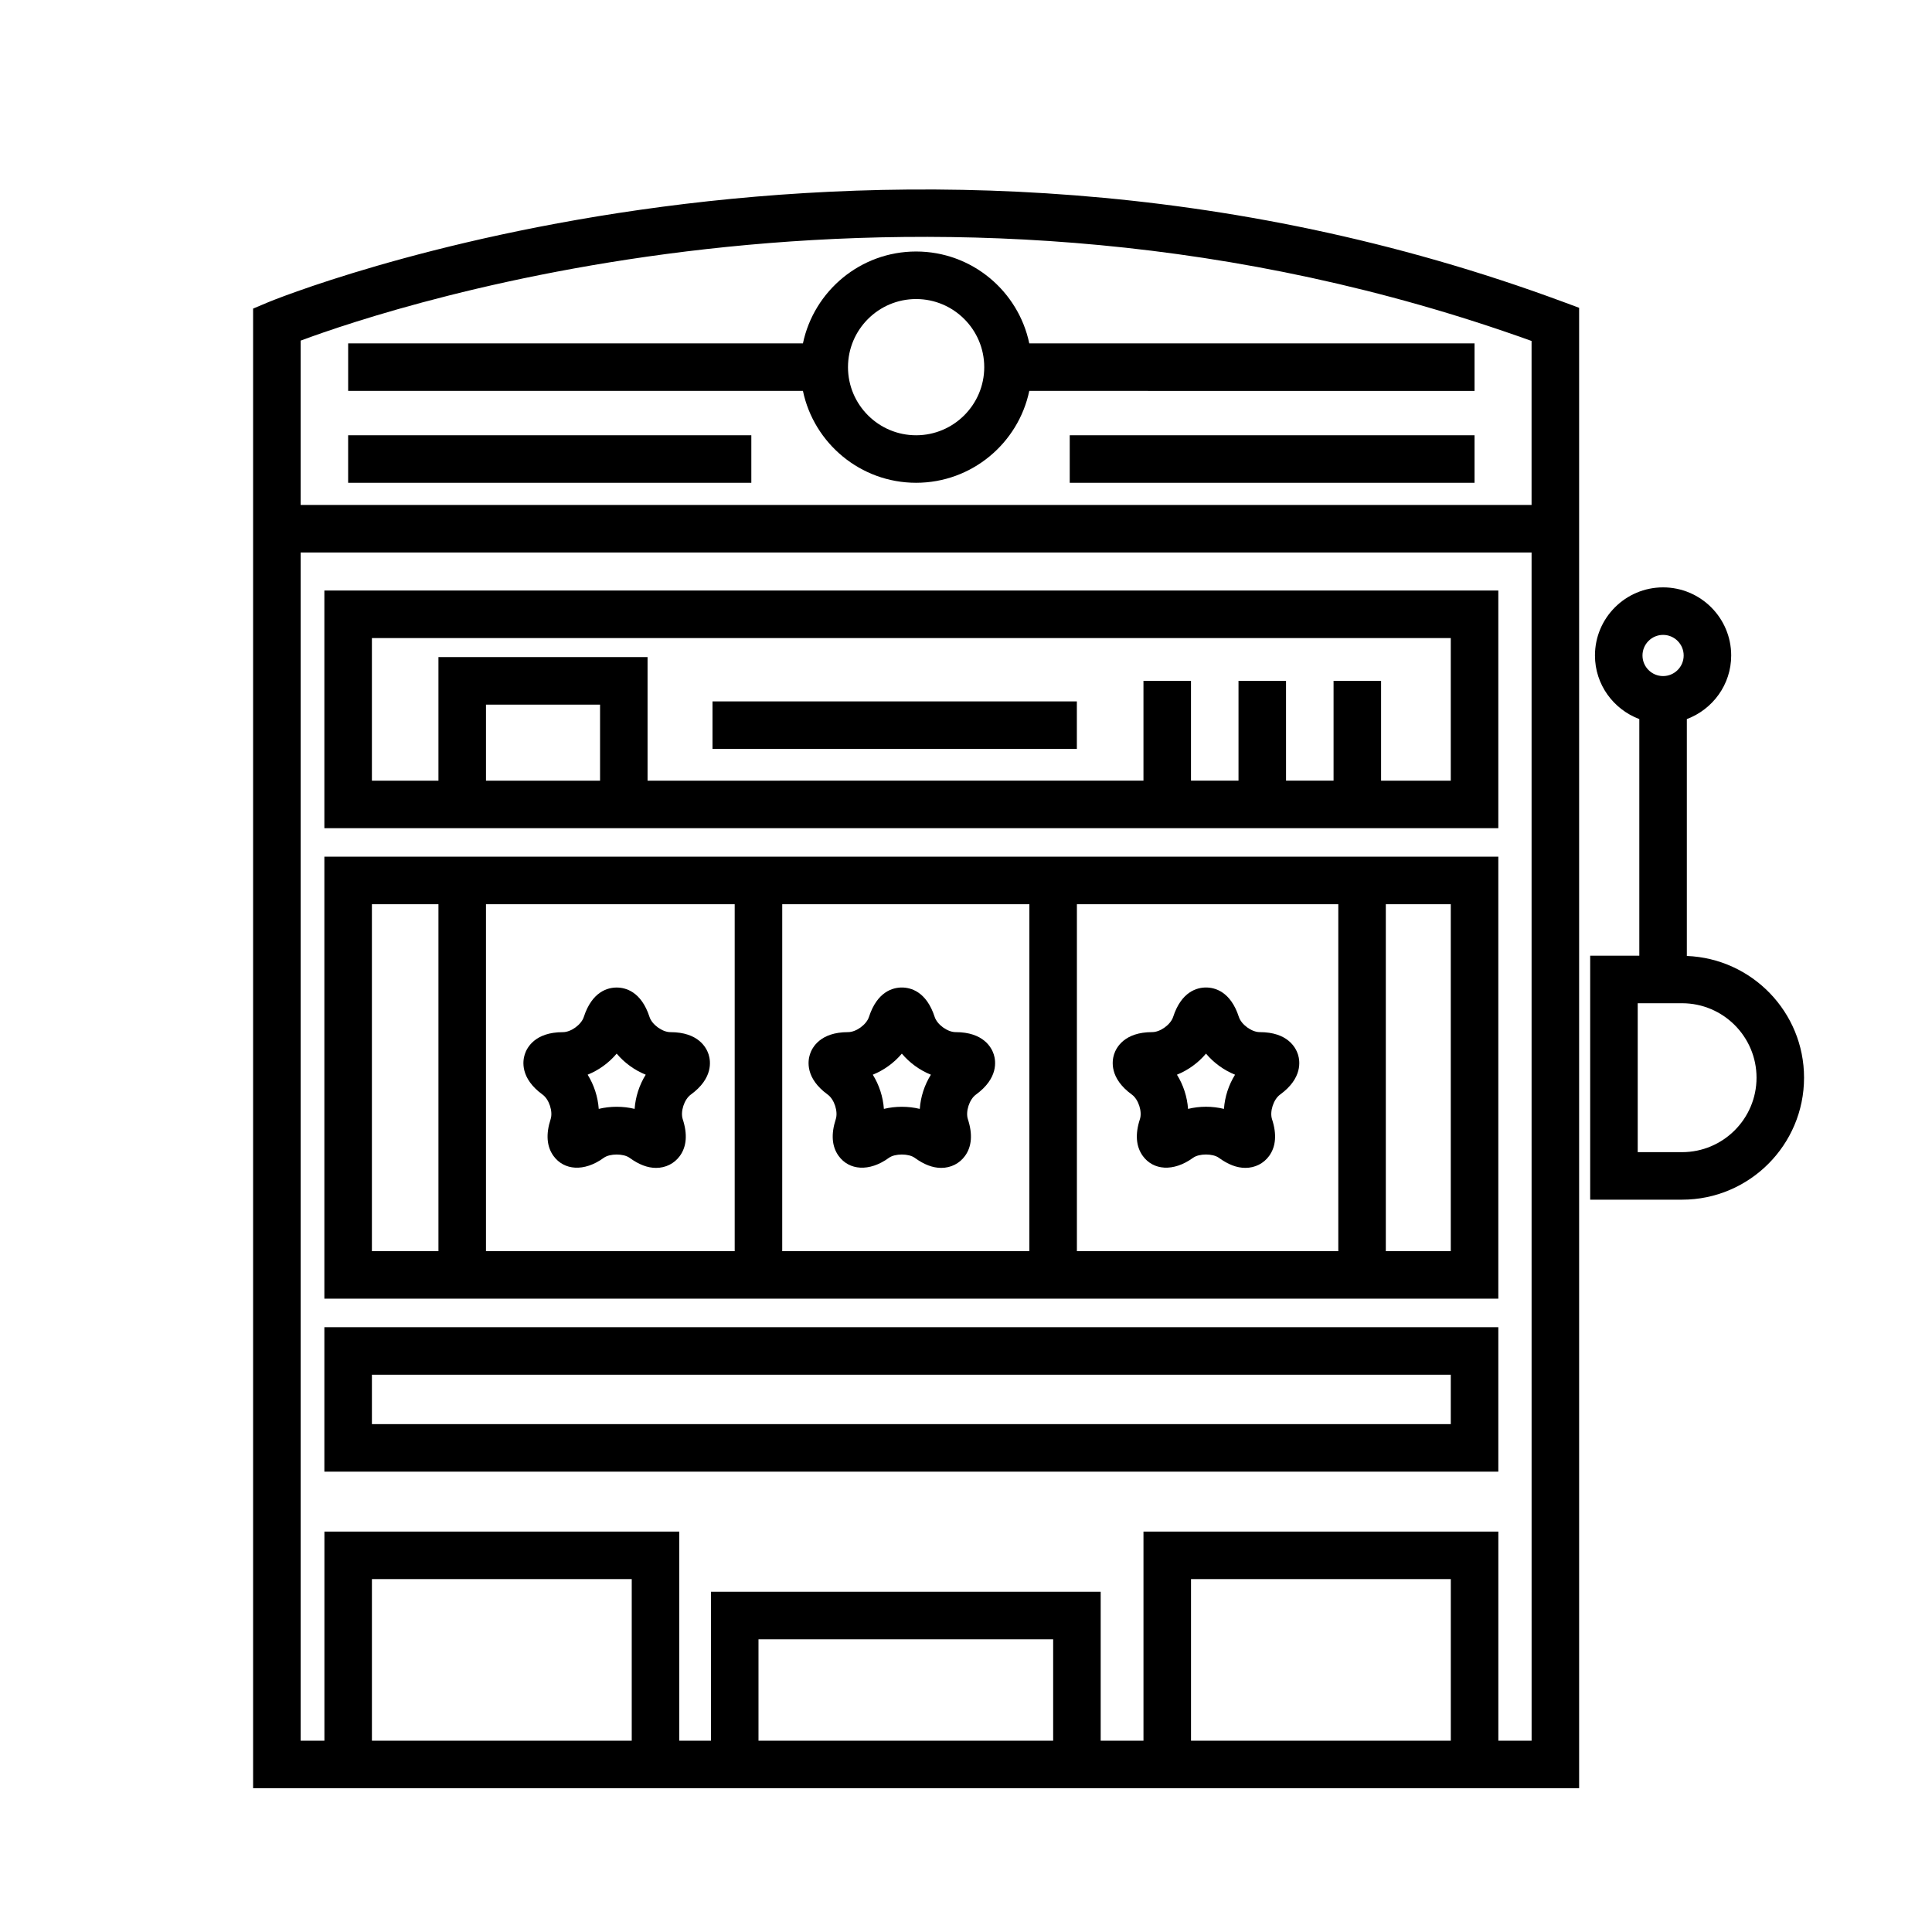 <?xml version="1.0" encoding="UTF-8"?>
<!-- The Best Svg Icon site in the world: iconSvg.co, Visit us! https://iconsvg.co -->
<svg fill="#000000" width="800px" height="800px" version="1.1" viewBox="144 144 512 512" xmlns="http://www.w3.org/2000/svg">
 <g>
  <path d="m214.93 224.16-3.856 1.621v392.11h351.41v-392.32l-4.106-1.523c-180.36-66.844-341.84-0.574-343.45 0.105zm96.488 381.14h-68.855v-42.824h68.855zm111.68 0h-78.09v-26.867h78.09zm105.38 0h-68.848v-42.824h68.848zm21.414 0h-8.816v-55.418h-94.043v55.418h-11.34v-39.465h-103.28v39.465h-8.398v-55.418h-94.043v55.418h-6.297v-314.88h326.21zm-326.22-327.48v-43.551c24.992-9.301 167.61-56.977 326.21 0.09v43.457z"/>
  <path d="m541.07 300.5h-311.11v62.977h311.11zm-238.05 50.383h-30.23v-20.152h30.23zm225.45 0h-18.469v-26.453h-12.594v26.449h-12.594l-0.004-26.449h-12.594v26.449h-12.594v-26.449h-12.594v26.449l-131.42 0.004v-32.746h-55.418v32.746h-17.633v-37.785l285.91-0.004z"/>
  <path d="m541.07 371.03h-311.11v117.13h311.11zm-189.77 12.594h65.496l-0.004 91.945h-65.496zm-12.598 91.945h-65.914v-91.945h65.914zm90.688-91.945h69.273v91.945h-69.273zm-186.83 0h17.633v91.945h-17.633zm285.91 91.945h-17.215v-91.945h17.215z"/>
  <path d="m541.07 495.72h-311.11v38.285h311.11zm-12.598 25.688h-285.91v-13.094h285.91z"/>
  <path d="m591.03 397.34v-62.777c6.84-2.57 11.754-9.125 11.754-16.852 0-9.957-8.098-18.051-18.051-18.051-9.957 0-18.051 8.098-18.051 18.051 0 7.727 4.914 14.281 11.754 16.852v62.711h-13.02v64.652h24.348c17.824 0 32.328-14.5 32.328-32.324 0.004-17.395-13.828-31.594-31.062-32.262zm-6.297-85.086c3.012 0 5.457 2.449 5.457 5.457 0 3.008-2.445 5.457-5.457 5.457s-5.457-2.449-5.457-5.457c0-3.008 2.445-5.457 5.457-5.457zm5.031 137.08h-11.754v-39.465h11.754c10.883 0 19.734 8.852 19.734 19.734 0 10.879-8.852 19.73-19.734 19.73z"/>
  <path d="m416.77 235c-2.91-13.891-15.25-24.348-29.992-24.348-14.742 0-27.078 10.457-29.992 24.348h-120.52v12.594h120.52c2.91 13.891 15.25 24.348 29.992 24.348 14.742 0 27.078-10.465 29.992-24.348l118 0.004v-12.594zm-29.992 24.352c-9.957 0-18.051-8.098-18.051-18.051 0-9.957 8.098-18.051 18.051-18.051 9.957 0 18.055 8.098 18.055 18.051s-8.098 18.051-18.055 18.051z"/>
  <path d="m236.26 259.35h106.85v12.594h-106.85z"/>
  <path d="m427.49 259.35h107.28v12.594h-107.28z"/>
  <path d="m332.82 329.88h96.559v12.594h-96.559z"/>
  <path d="m287.8 434.09c1.727 1.258 2.777 4.484 2.121 6.504-1.293 3.981-1.039 7.262 0.766 9.75 2.762 3.793 8.082 4.301 13.32 0.492 1.605-1.168 5.234-1.164 6.832-0.004 2.469 1.793 4.766 2.672 7.027 2.672 2.543 0 4.836-1.152 6.297-3.16 1.805-2.484 2.066-5.769 0.77-9.742-0.66-2.023 0.395-5.25 2.117-6.504 5.992-4.352 5.301-8.926 4.727-10.695-0.574-1.77-2.707-5.871-10.113-5.871-2.133 0-4.871-1.988-5.531-4.019-2.207-6.793-6.402-7.805-8.711-7.805-2.309 0-6.504 1.012-8.711 7.809-0.656 2.023-3.394 4.016-5.527 4.016-7.406 0-9.543 4.102-10.113 5.871-0.566 1.766-1.258 6.336 4.731 10.688zm19.625-10.871c2.051 2.438 4.734 4.394 7.699 5.586-1.691 2.711-2.719 5.875-2.941 9.062-3.047-0.746-6.457-0.746-9.512 0-0.223-3.188-1.25-6.348-2.941-9.062 2.961-1.195 5.644-3.144 7.695-5.586z"/>
  <path d="m407.35 423.4c-0.574-1.77-2.707-5.875-10.117-5.875-2.133 0-4.871-1.988-5.531-4.019-2.207-6.793-6.402-7.805-8.711-7.805-2.309 0-6.504 1.012-8.711 7.809-0.656 2.023-3.394 4.016-5.527 4.016-7.406 0-9.543 4.102-10.113 5.871-0.57 1.77-1.258 6.344 4.727 10.691 1.727 1.258 2.777 4.484 2.121 6.504-1.293 3.981-1.039 7.262 0.766 9.75 2.754 3.793 8.082 4.301 13.32 0.492 1.605-1.168 5.234-1.164 6.832-0.004 2.469 1.793 4.766 2.672 7.027 2.672 2.543 0 4.836-1.152 6.297-3.16 1.805-2.484 2.066-5.769 0.77-9.742-0.66-2.023 0.395-5.25 2.109-6.504 6.004-4.363 5.312-8.938 4.742-10.695zm-19.598 14.469c-3.047-0.746-6.457-0.746-9.512 0-0.223-3.188-1.25-6.348-2.941-9.062 2.957-1.195 5.648-3.148 7.699-5.586 2.051 2.438 4.734 4.394 7.699 5.586-1.695 2.707-2.723 5.871-2.945 9.062z"/>
  <path d="m487.96 423.4c-0.574-1.77-2.707-5.875-10.117-5.875-2.133 0-4.871-1.988-5.531-4.027-2.207-6.785-6.402-7.801-8.711-7.801s-6.5 1.012-8.711 7.809c-0.66 2.023-3.402 4.016-5.531 4.016-7.41 0-9.543 4.106-10.117 5.875-0.57 1.762-1.258 6.34 4.727 10.688 1.727 1.258 2.777 4.484 2.121 6.5-1.301 3.981-1.039 7.262 0.766 9.754 2.746 3.789 8.07 4.301 13.32 0.492 1.602-1.168 5.238-1.164 6.832-0.004 2.469 1.793 4.766 2.672 7.027 2.672 2.551 0 4.84-1.152 6.297-3.16 1.805-2.488 2.066-5.773 0.766-9.742-0.656-2.023 0.395-5.25 2.117-6.504 6.008-4.359 5.316-8.934 4.746-10.691zm-19.598 14.469c-1.527-0.371-3.129-0.57-4.758-0.57-1.629 0-3.234 0.195-4.758 0.57-0.223-3.184-1.25-6.348-2.941-9.062 2.961-1.195 5.648-3.148 7.699-5.586 2.051 2.438 4.734 4.394 7.699 5.586-1.691 2.707-2.719 5.871-2.941 9.062z"/>
 </g>
</svg>